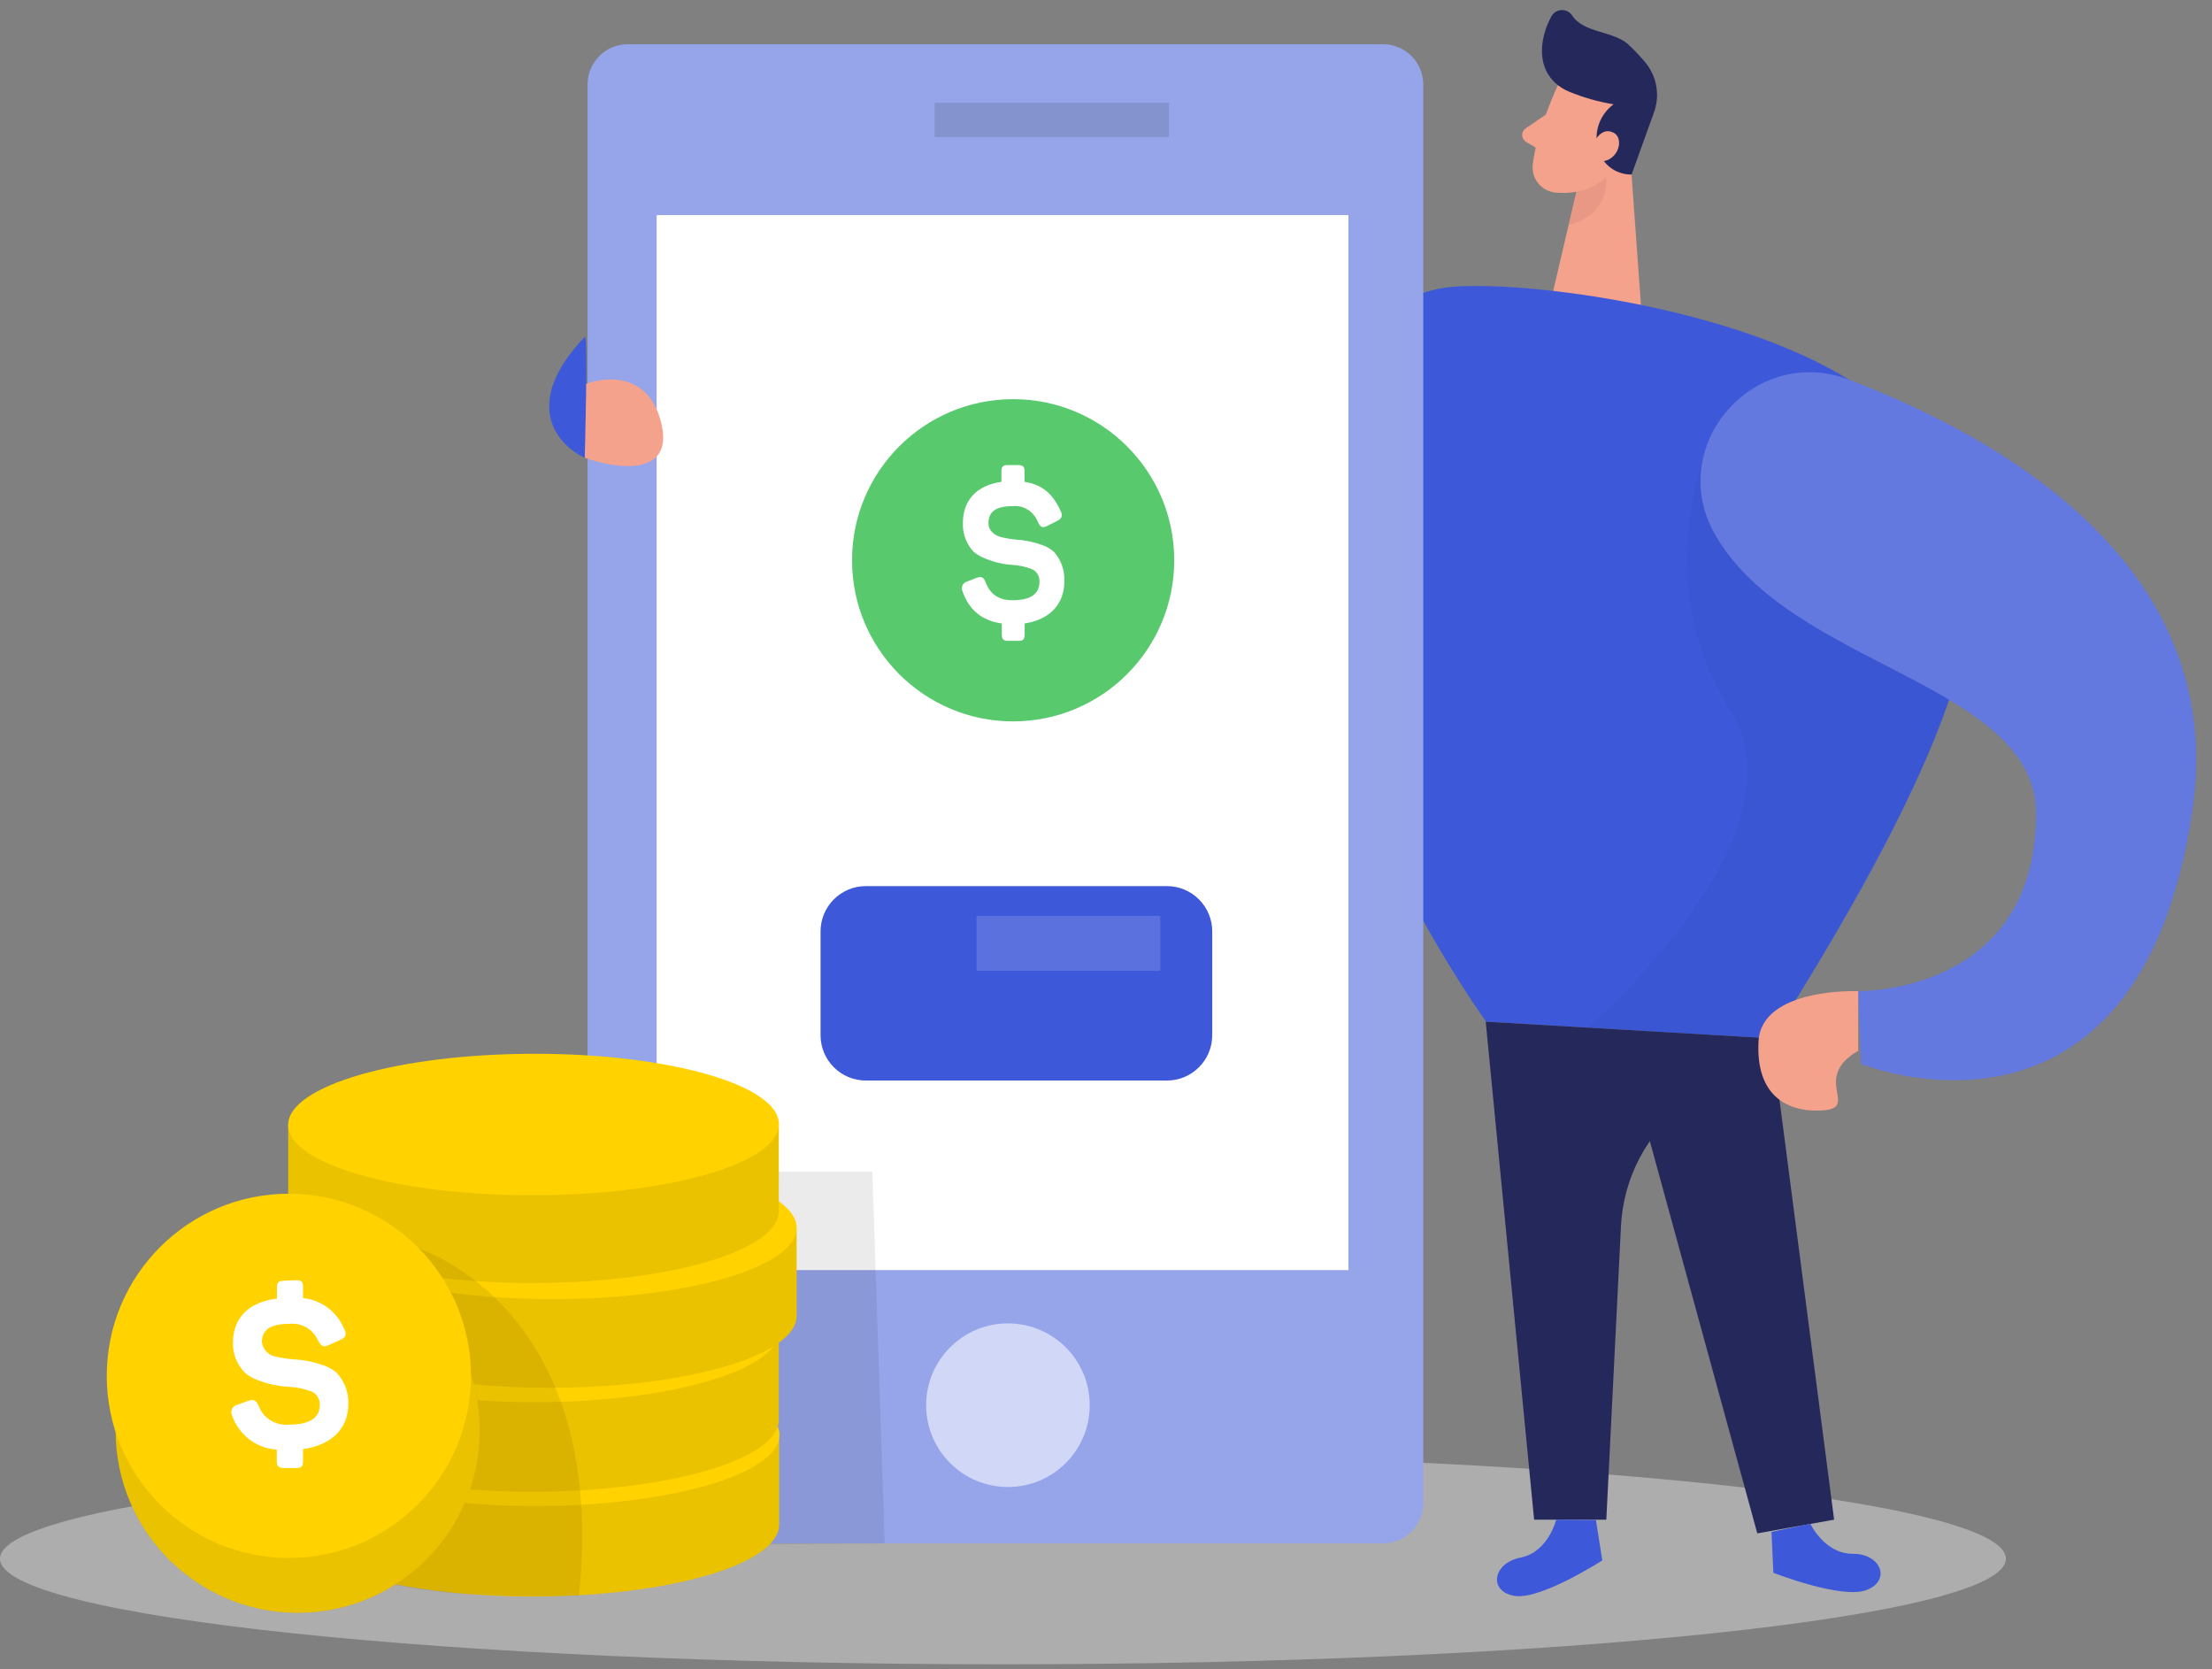 <svg width="110" height="83" viewBox="0 0 110 83" fill="none" xmlns="http://www.w3.org/2000/svg">
<rect x="0" y="0" width="110" height="83" fill="#808080" stroke="none"/>
<path opacity="0.45" d="M49.875 82.75C77.42 82.75 99.75 80.4 99.75 77.5C99.75 74.6 77.42 72.25 49.875 72.25C22.33 72.25 0 74.6 0 77.5C0 80.4 22.33 82.75 49.875 82.75Z" fill="#E6E6E6"/>
<path d="M77.47 4.239C77.47 4.239 76.403 6.5 76.221 8.194C76.204 8.358 76.219 8.524 76.266 8.683C76.314 8.841 76.392 8.989 76.496 9.117C76.601 9.246 76.73 9.352 76.876 9.43C77.021 9.508 77.181 9.557 77.346 9.574C78.201 9.654 79.385 9.512 80.106 8.368L81.562 6.577C81.818 6.188 81.946 5.73 81.929 5.265C81.912 4.801 81.751 4.353 81.468 3.984C80.496 2.553 78.052 2.826 77.47 4.239Z" fill="#F4A28C"/>
<path d="M81.013 6.995L81.603 15.17L77.073 15.174L78.428 9.373L81.013 6.995Z" fill="#F4A28C"/>
<path d="M78.016 4.552C78.731 4.848 79.478 5.06 80.241 5.186C79.914 5.427 79.665 5.758 79.523 6.139C79.382 6.52 79.356 6.934 79.447 7.33C79.529 7.716 79.742 8.061 80.05 8.307C80.359 8.553 80.743 8.684 81.137 8.678L82.229 5.648C82.396 5.219 82.444 4.753 82.367 4.299C82.29 3.845 82.091 3.42 81.792 3.07C81.536 2.766 81.261 2.477 80.969 2.207C80.241 1.537 78.744 1.646 78.184 0.772C78.126 0.685 78.048 0.615 77.955 0.567C77.863 0.519 77.759 0.496 77.655 0.5C77.551 0.504 77.45 0.535 77.361 0.59C77.273 0.645 77.2 0.721 77.15 0.812C76.672 1.679 76.305 3.183 77.361 4.141C77.555 4.313 77.776 4.452 78.016 4.552Z" fill="#24285B"/>
<path d="M79.222 7.167C79.222 7.167 79.586 6.271 80.227 6.591C80.868 6.912 80.38 8.212 79.411 7.993L79.222 7.167Z" fill="#F4A28C"/>
<path d="M76.872 5.699L75.882 6.373C75.825 6.409 75.778 6.459 75.745 6.518C75.712 6.577 75.695 6.644 75.695 6.711C75.695 6.779 75.712 6.846 75.745 6.905C75.778 6.964 75.825 7.014 75.882 7.05L76.716 7.549L76.872 5.699Z" fill="#F4A28C"/>
<path opacity="0.31" d="M78.391 9.537C78.937 9.439 79.447 9.195 79.865 8.831C79.865 8.831 80.157 10.604 78.001 11.198L78.391 9.537Z" fill="#CE8172"/>
<path d="M52.198 16.401C52.198 16.401 41.889 36.352 50.014 40.358C58.137 44.364 74.826 24.762 74.826 24.762L69.954 14.908C69.954 14.908 58.92 21.302 53.884 31.983L54.733 15.549L52.198 16.401Z" fill="#3D58D8"/>
<path opacity="0.2" d="M52.198 16.401C52.198 16.401 41.889 36.352 50.014 40.358C58.137 44.364 74.826 24.762 74.826 24.762L69.954 14.908C69.954 14.908 58.92 21.302 53.884 31.983L54.733 15.549L52.198 16.401Z" fill="white"/>
<path d="M67.86 16.616C68.399 15.934 69.074 15.371 69.843 14.964C70.612 14.557 71.457 14.315 72.324 14.253C76.078 13.987 86.074 15.258 91.948 18.877C100.177 23.946 101.561 30.435 88.102 51.632L73.901 50.798C73.901 50.798 58.097 28.928 67.86 16.616Z" fill="#3D58D8"/>
<path opacity="0.08" d="M85.018 21.798C85.018 21.798 81.981 28.95 86.019 35.271C90.058 41.593 78.94 51.104 78.94 51.104L87.618 51.632L89.286 49.724C89.286 49.724 95.651 39.262 96.933 34.794C98.214 30.326 90.64 27.923 90.64 27.923L85.018 21.798Z" fill="#2F429B"/>
<path d="M85.273 26.553C82.796 22.158 87.225 17.086 91.94 18.877C99.54 21.765 110.846 28.17 109.015 40.362C106.295 58.485 92.552 52.895 92.552 52.895L92.406 49.279C92.406 49.279 101.171 49.48 101.258 40.54C101.324 33.946 89.005 33.181 85.273 26.553Z" fill="#3D58D8"/>
<path opacity="0.2" d="M85.273 26.553C82.796 22.158 87.225 17.086 91.94 18.877C99.54 21.765 110.846 28.17 109.015 40.362C106.295 58.485 92.552 52.895 92.552 52.895L92.406 49.279C92.406 49.279 101.171 49.48 101.258 40.54C101.324 33.946 89.005 33.181 85.273 26.553Z" fill="white"/>
<path d="M73.883 50.798L76.29 75.559H79.88L80.609 60.965C80.668 59.777 80.986 58.616 81.542 57.564C82.097 56.513 82.876 55.595 83.824 54.876L88.11 51.632L73.883 50.798Z" fill="#24285B"/>
<path d="M88.095 51.632L91.208 75.559L87.388 76.24L81.926 56.304L78.001 53.707L88.095 51.632Z" fill="#24285B"/>
<path d="M54.733 15.549C54.733 15.549 54.026 13.171 49.999 13.291C45.972 13.412 48.058 18.655 54.733 15.549Z" fill="#F4A28C"/>
<path d="M92.407 49.279C92.407 49.279 87.604 49.09 87.451 51.767C87.298 54.443 88.842 55.335 90.663 55.208C92.483 55.08 90.058 53.605 92.407 52.247V49.279Z" fill="#F4A28C"/>
<path d="M77.386 75.559C77.386 75.559 77 77.173 75.612 77.446C74.225 77.719 74.01 79.128 75.31 79.347C76.61 79.565 79.68 77.584 79.68 77.584L79.363 75.574L77.386 75.559Z" fill="#3D58D8"/>
<path d="M90.028 75.76C90.028 75.76 90.728 77.264 92.14 77.256C93.553 77.249 94.048 78.589 92.818 79.059C91.587 79.529 88.186 78.2 88.186 78.2L88.095 76.168L90.028 75.76Z" fill="#3D58D8"/>
<path d="M68.777 2.2H31.218C30.113 2.2 29.218 3.095 29.218 4.2V74.736C29.218 75.84 30.113 76.736 31.218 76.736H68.777C69.882 76.736 70.777 75.84 70.777 74.736V4.2C70.777 3.095 69.882 2.2 68.777 2.2Z" fill="#96A5EA"/>
<path d="M67.056 10.695H32.655V63.15H67.056V10.695Z" fill="white"/>
<path opacity="0.56" d="M50.123 73.935C52.37 73.935 54.191 72.114 54.191 69.868C54.191 67.621 52.37 65.8 50.123 65.8C47.877 65.8 46.056 67.621 46.056 69.868C46.056 72.114 47.877 73.935 50.123 73.935Z" fill="white"/>
<path opacity="0.12" d="M58.134 5.113H46.481V6.813H58.134V5.113Z" fill="black"/>
<path opacity="0.08" d="M37.305 58.252H43.379L43.998 76.736L32.965 76.845L37.305 58.252Z" fill="black"/>
<path d="M14.332 66.318V70.64C14.332 72.599 19.794 74.179 26.534 74.168C33.275 74.158 38.729 72.559 38.726 70.6V66.274L14.332 66.318Z" fill="#FFD200"/>
<path d="M14.35 71.528V75.851C14.35 77.814 19.812 79.39 26.552 79.379C33.292 79.368 38.747 77.77 38.743 75.811V71.488L14.35 71.528Z" fill="#FFD200"/>
<path opacity="0.08" d="M14.35 71.528V75.851C14.35 77.814 19.812 79.39 26.552 79.379C33.292 79.368 38.747 77.77 38.743 75.811V71.488L14.35 71.528Z" fill="black"/>
<path d="M26.681 74.881C33.356 74.869 38.764 73.285 38.761 71.342C38.757 69.399 33.344 67.834 26.669 67.845C19.994 67.857 14.586 69.441 14.589 71.384C14.592 73.327 20.006 74.892 26.681 74.881Z" fill="#FFD200"/>
<path opacity="0.08" d="M14.332 66.318V70.64C14.332 72.599 19.794 74.179 26.534 74.168C33.275 74.158 38.729 72.559 38.726 70.6V66.274L14.332 66.318Z" fill="black"/>
<path d="M15.221 61.147V65.473C15.221 67.432 20.683 69.012 27.423 69.001C34.163 68.99 39.618 67.392 39.614 65.429V61.107L15.221 61.147Z" fill="#FFD200"/>
<path d="M14.332 55.936V60.266C14.332 62.225 19.794 63.805 26.534 63.794C33.275 63.783 38.729 62.185 38.726 60.225L38.729 55.896L14.332 55.936Z" fill="#FFD200"/>
<path d="M26.668 69.717C33.343 69.706 38.751 68.121 38.748 66.178C38.745 64.236 33.331 62.67 26.656 62.682C19.981 62.694 14.573 64.278 14.576 66.221C14.58 68.163 19.994 69.729 26.668 69.717Z" fill="#FFD200"/>
<path opacity="0.08" d="M15.221 61.147V65.473C15.221 67.432 20.683 69.012 27.423 69.001C34.163 68.99 39.618 67.392 39.614 65.429V61.107L15.221 61.147Z" fill="black"/>
<path d="M27.538 64.592C34.212 64.58 39.621 62.996 39.617 61.053C39.614 59.111 34.2 57.545 27.525 57.557C20.851 57.569 15.442 59.153 15.446 61.096C15.449 63.038 20.863 64.604 27.538 64.592Z" fill="#FFD200"/>
<path opacity="0.08" d="M14.332 55.936V60.266C14.332 62.225 19.794 63.805 26.534 63.794C33.275 63.783 38.729 62.185 38.726 60.225L38.729 55.896L14.332 55.936Z" fill="black"/>
<path opacity="0.08" d="M14.805 80.191C19.807 80.191 23.861 76.137 23.861 71.135C23.861 66.134 19.807 62.079 14.805 62.079C9.804 62.079 5.749 66.134 5.749 71.135C5.749 76.137 9.804 80.191 14.805 80.191Z" fill="black"/>
<path opacity="0.08" d="M20.828 62.086C20.828 62.086 30.296 64.999 28.788 79.335C28.788 79.335 22.598 79.543 19.684 78.789C17.048 78.108 20.828 62.086 20.828 62.086Z" fill="black"/>
<path d="M26.538 59.43C33.277 59.419 38.737 57.834 38.734 55.891C38.731 53.949 33.265 52.383 26.526 52.395C19.786 52.407 14.326 53.991 14.329 55.934C14.333 57.877 19.799 59.442 26.538 59.43Z" fill="#FFD200"/>
<path d="M14.805 80.191C19.807 80.191 23.861 76.137 23.861 71.135C23.861 66.134 19.807 62.079 14.805 62.079C9.804 62.079 5.749 66.134 5.749 71.135C5.749 76.137 9.804 80.191 14.805 80.191Z" fill="#FFD200"/>
<path opacity="0.08" d="M14.805 80.191C19.807 80.191 23.861 76.137 23.861 71.135C23.861 66.134 19.807 62.079 14.805 62.079C9.804 62.079 5.749 66.134 5.749 71.135C5.749 76.137 9.804 80.191 14.805 80.191Z" fill="black"/>
<g opacity="0.08">
<path opacity="0.08" d="M14.365 77.464C19.366 77.464 23.421 73.409 23.421 68.408C23.421 63.406 19.366 59.352 14.365 59.352C9.363 59.352 5.309 63.406 5.309 68.408C5.309 73.409 9.363 77.464 14.365 77.464Z" fill="black"/>
</g>
<path d="M14.365 77.464C19.366 77.464 23.421 73.409 23.421 68.408C23.421 63.406 19.366 59.352 14.365 59.352C9.363 59.352 5.309 63.406 5.309 68.408C5.309 73.409 9.363 77.464 14.365 77.464Z" fill="#FFD200"/>
<path d="M58.029 44.058H43.059C41.814 44.058 40.805 45.067 40.805 46.312V51.471C40.805 52.716 41.814 53.725 43.059 53.725H58.029C59.273 53.725 60.283 52.716 60.283 51.471V46.312C60.283 45.067 59.273 44.058 58.029 44.058Z" fill="#3D58D8"/>
<path d="M14.739 63.652C14.994 63.652 15.071 63.739 15.071 63.994V64.541C15.521 64.588 15.95 64.757 16.311 65.03C16.672 65.302 16.952 65.668 17.121 66.088C17.256 66.358 17.197 66.5 16.899 66.634L16.352 66.878C16.098 67.002 15.988 66.948 15.828 66.678C15.714 66.401 15.514 66.168 15.258 66.014C15.002 65.86 14.702 65.793 14.404 65.822C13.458 65.822 13.024 66.099 13.024 66.736C13.05 66.927 13.14 67.104 13.28 67.237C13.419 67.369 13.601 67.45 13.793 67.465C14.056 67.525 14.324 67.567 14.594 67.588C15.099 67.613 15.598 67.711 16.076 67.88C16.315 67.96 16.537 68.083 16.731 68.244C16.929 68.452 17.082 68.697 17.184 68.965C17.285 69.234 17.332 69.519 17.321 69.806C17.321 71.019 16.509 71.842 15.071 72.053V72.646C15.071 72.905 14.994 72.992 14.739 72.992H14.128C13.869 72.992 13.764 72.905 13.764 72.646V72.078C13.264 72.045 12.785 71.865 12.389 71.559C11.992 71.254 11.695 70.838 11.535 70.363C11.512 70.314 11.5 70.259 11.501 70.204C11.502 70.15 11.515 70.096 11.539 70.047C11.564 69.998 11.599 69.955 11.643 69.921C11.686 69.888 11.736 69.865 11.79 69.853L12.336 69.653C12.616 69.551 12.737 69.62 12.86 69.897C12.973 70.197 13.182 70.451 13.454 70.62C13.726 70.789 14.046 70.864 14.364 70.833C15.387 70.833 15.901 70.509 15.901 69.853C15.909 69.701 15.867 69.55 15.78 69.425C15.693 69.299 15.566 69.207 15.42 69.162C15.068 69.038 14.7 68.967 14.328 68.95C13.816 68.921 13.313 68.811 12.835 68.626C12.599 68.547 12.38 68.423 12.19 68.262C11.99 68.066 11.833 67.83 11.729 67.57C11.625 67.31 11.576 67.031 11.586 66.751C11.586 65.546 12.343 64.745 13.771 64.566V64.02C13.771 63.765 13.858 63.678 14.135 63.678L14.739 63.652Z" fill="white"/>
<path opacity="0.16" d="M57.698 45.543H48.562V48.271H57.698V45.543Z" fill="white"/>
<path d="M50.382 35.868C54.807 35.868 58.393 32.281 58.393 27.857C58.393 23.433 54.807 19.846 50.382 19.846C45.958 19.846 42.371 23.433 42.371 27.857C42.371 32.281 45.958 35.868 50.382 35.868Z" fill="#59C96E"/>
<path d="M50.654 23.123C50.879 23.123 50.948 23.207 50.948 23.446V23.957C51.846 24.094 52.367 24.572 52.743 25.406C52.86 25.645 52.811 25.791 52.546 25.915L52.068 26.154C51.844 26.269 51.736 26.216 51.619 25.968C51.519 25.708 51.343 25.49 51.118 25.346C50.892 25.201 50.629 25.137 50.367 25.165C49.537 25.165 49.155 25.425 49.155 26.018C49.155 26.405 49.487 26.644 49.828 26.716C50.061 26.771 50.296 26.809 50.533 26.831C50.977 26.854 51.415 26.946 51.835 27.103C52.045 27.174 52.241 27.287 52.411 27.436C52.585 27.629 52.72 27.858 52.809 28.109C52.898 28.359 52.939 28.626 52.93 28.894C52.93 30.029 52.216 30.806 50.955 31V31.54C50.955 31.779 50.885 31.863 50.661 31.863H50.123C49.898 31.863 49.819 31.779 49.819 31.54V31C48.841 30.863 48.186 30.333 47.863 29.396C47.843 29.349 47.832 29.298 47.833 29.247C47.834 29.195 47.845 29.145 47.867 29.099C47.888 29.053 47.919 29.013 47.958 28.982C47.996 28.95 48.04 28.928 48.087 28.918L48.565 28.731C48.81 28.638 48.917 28.7 49.025 28.97C49.241 29.553 49.68 29.845 50.345 29.845C51.242 29.845 51.691 29.541 51.691 28.927C51.699 28.785 51.661 28.644 51.585 28.527C51.508 28.41 51.397 28.323 51.269 28.282C50.958 28.165 50.632 28.099 50.302 28.083C49.849 28.051 49.404 27.943 48.983 27.763C48.774 27.688 48.58 27.574 48.41 27.426C48.236 27.241 48.099 27.019 48.008 26.776C47.917 26.532 47.875 26.271 47.883 26.008C47.883 24.885 48.556 24.134 49.799 23.957V23.446C49.799 23.207 49.878 23.123 50.102 23.123H50.654Z" fill="white"/>
<path d="M29.079 22.759V19.118C30.111 18.693 32.32 18.499 32.903 21.12C33.485 23.742 30.596 23.305 29.079 22.759Z" fill="#F4A28C"/>
<path d="M29.08 22.759C27.744 22.152 25.876 20.101 29.08 16.751C29.254 16.569 29.08 22.577 29.08 22.759Z" fill="#3D58D8"/>
</svg>
